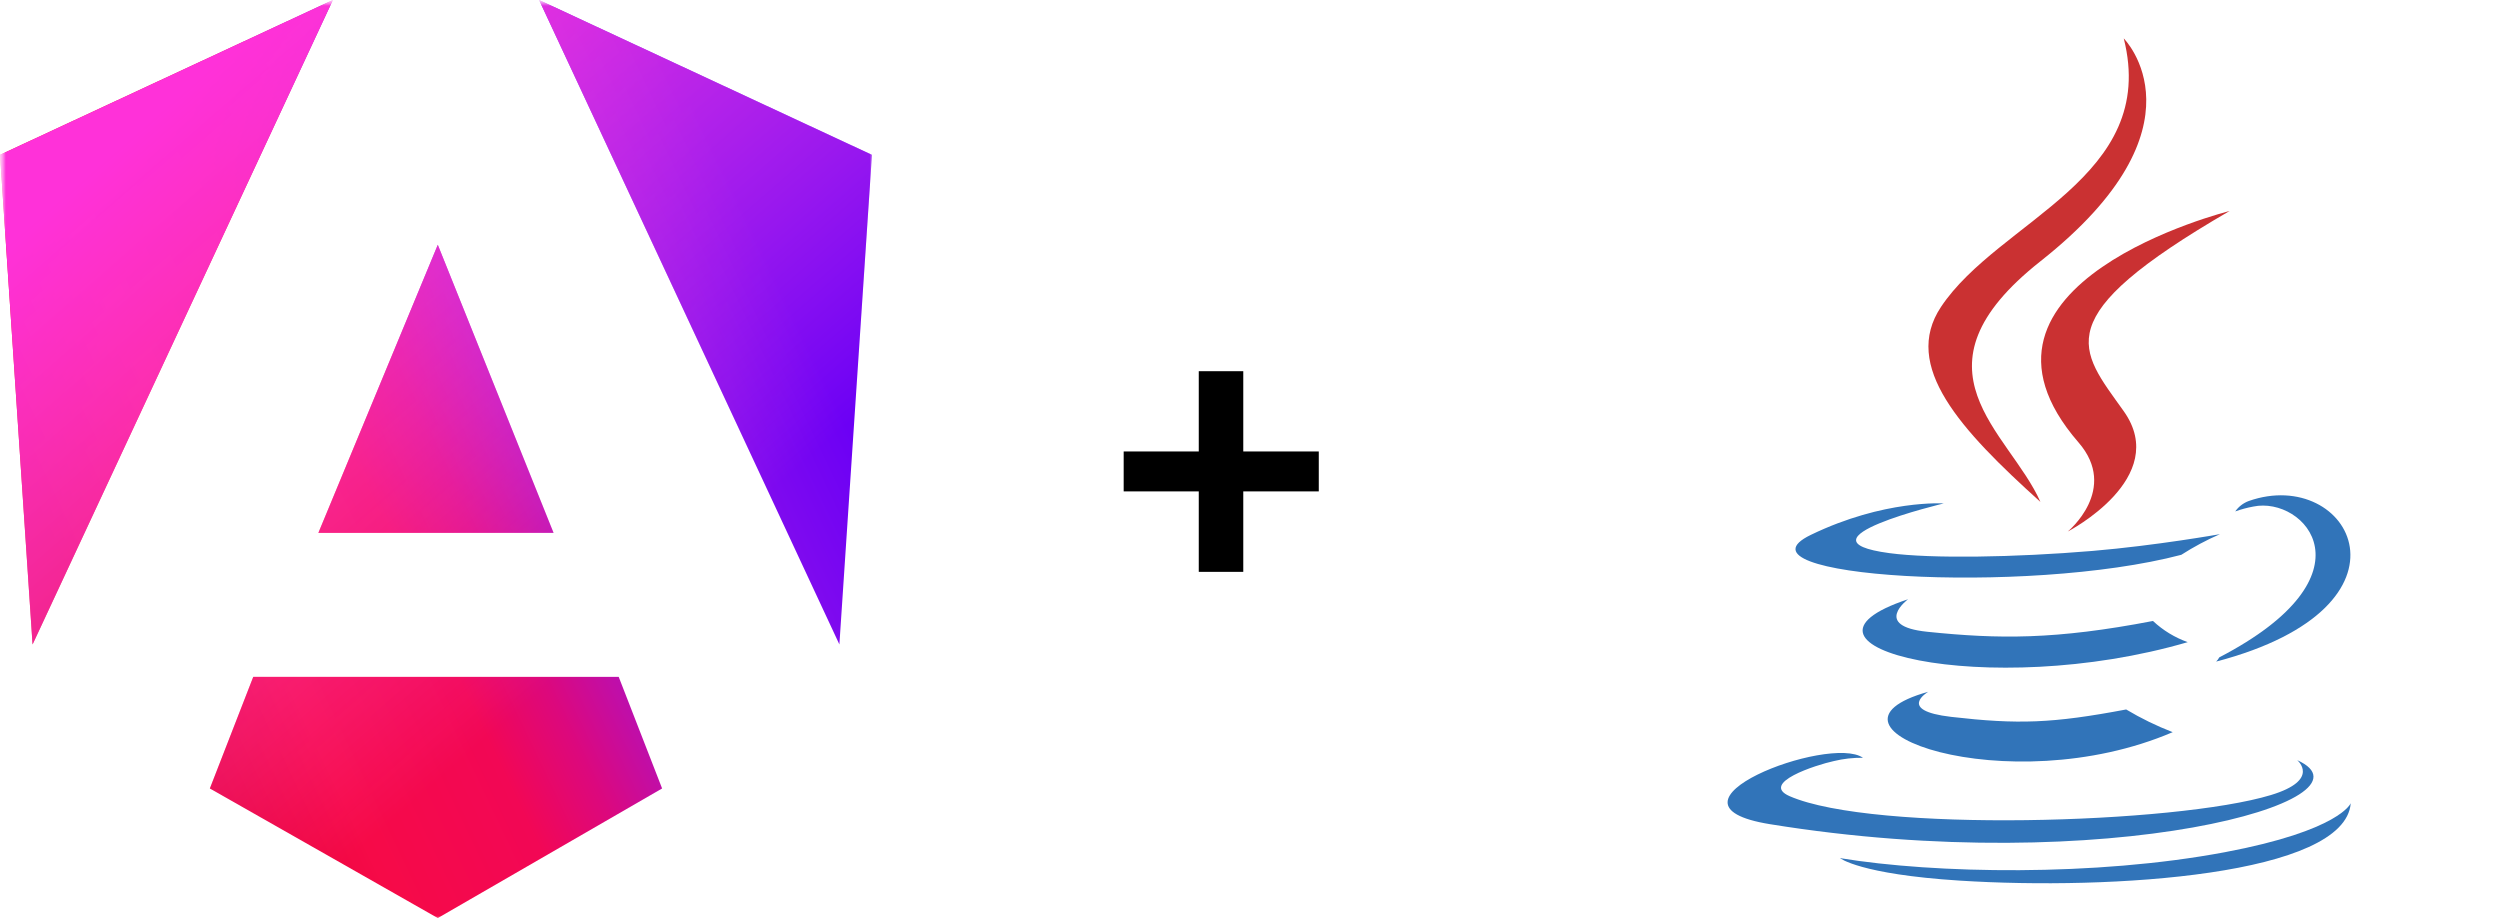 <?xml version="1.0" encoding="UTF-8"?>
<svg xmlns="http://www.w3.org/2000/svg" width="217" height="80" viewBox="0 0 217 80" fill="none">
  <g clip-path="url(#clip0_1461_6146)">
    <mask id="mask0_1461_6146" style="mask-type:luminance" maskUnits="userSpaceOnUse" x="0" y="0" width="76" height="80">
      <path d="M0 0H76V80H0V0Z" fill="white"></path>
    </mask>
    <g mask="url(#mask0_1461_6146)">
      <mask id="mask1_1461_6146" style="mask-type:luminance" maskUnits="userSpaceOnUse" x="0" y="0" width="76" height="80">
        <path d="M0 0H76V80H0V0Z" fill="white"></path>
      </mask>
      <g mask="url(#mask1_1461_6146)">
        <path d="M75.686 13.438L72.859 55.938L46.793 0L75.686 13.438ZM57.471 68.438L38 79.688L18.215 68.438L21.983 58.75H53.703L57.471 68.438ZM38 21.25L48.05 46.25H27.636L38 21.25ZM2.826 55.938L0 13.438L28.893 0L2.826 55.938Z" fill="url(#paint0_linear_1461_6146)"></path>
        <path d="M75.686 13.438L72.859 55.938L46.793 0L75.686 13.438ZM57.471 68.438L38 79.688L18.215 68.438L21.983 58.75H53.703L57.471 68.438ZM38 21.25L48.05 46.25H27.636L38 21.25ZM2.826 55.938L0 13.438L28.893 0L2.826 55.938Z" fill="url(#paint1_linear_1461_6146)"></path>
      </g>
    </g>
  </g>
  <path d="M114.47 42.653H107.916V49.637H104.053V42.653H97.535V39.187H104.053V32.22H107.916V39.187H114.47V42.653Z" fill="black"></path>
  <g clip-path="url(#clip1_1461_6146)">
    <path fill-rule="evenodd" clip-rule="evenodd" d="M167.375 60.044C167.375 60.044 164.575 61.671 169.368 62.225C175.18 62.891 178.149 62.792 184.551 61.582C185.839 62.352 187.19 63.011 188.59 63.552C174.237 69.701 156.1 63.196 167.375 60.044ZM165.621 52.014C165.621 52.014 162.478 54.341 167.282 54.837C173.492 55.48 178.393 55.532 186.878 53.9C187.746 54.714 188.773 55.339 189.894 55.738C172.534 60.814 153.201 56.137 165.621 52.014Z" fill="#3174B9"></path>
    <path fill-rule="evenodd" clip-rule="evenodd" d="M180.411 38.398C183.952 42.474 179.482 46.137 179.482 46.137C179.482 46.137 188.464 41.498 184.341 35.692C180.491 30.279 177.536 27.587 193.53 18.314C193.525 18.314 168.423 24.581 180.411 38.398Z" fill="#CA3132"></path>
    <path fill-rule="evenodd" clip-rule="evenodd" d="M199.397 65.981C199.397 65.981 201.469 67.689 197.112 69.011C188.829 71.52 162.624 72.278 155.345 69.11C152.732 67.971 157.633 66.394 159.177 66.061C160.004 65.86 160.853 65.764 161.704 65.775C158.796 63.725 142.897 69.8 153.633 71.539C182.899 76.29 206.985 69.406 199.397 65.981ZM168.722 43.697C168.722 43.697 155.396 46.863 164.003 48.012C167.638 48.5 174.88 48.387 181.634 47.82C187.15 47.353 192.689 46.366 192.689 46.366C191.526 46.873 190.404 47.473 189.336 48.158C175.803 51.718 149.655 50.062 157.184 46.425C163.548 43.348 168.722 43.699 168.722 43.699V43.697ZM192.633 57.06C206.39 49.912 200.03 43.041 195.588 43.969C195.054 44.067 194.528 44.209 194.017 44.392C194.308 43.977 194.719 43.661 195.195 43.486C203.98 40.401 210.734 52.595 192.362 57.426C192.47 57.318 192.561 57.194 192.633 57.06Z" fill="#3174B9"></path>
    <path fill-rule="evenodd" clip-rule="evenodd" d="M184.341 3.333C184.341 3.333 191.959 10.955 177.113 22.676C165.209 32.08 174.398 37.441 177.109 43.567C170.157 37.296 165.059 31.775 168.479 26.639C173.502 19.097 187.412 15.439 184.341 3.333Z" fill="#CA3132"></path>
    <path fill-rule="evenodd" clip-rule="evenodd" d="M170.077 76.436C183.28 77.281 203.561 75.97 204.044 69.72C204.044 69.72 203.12 72.088 193.129 73.969C181.859 76.089 167.951 75.845 159.711 74.485C159.707 74.48 161.4 75.878 170.077 76.436Z" fill="#3174B9"></path>
  </g>
  <defs>
    <linearGradient id="paint0_linear_1461_6146" x1="16.707" y1="72.469" x2="76.832" y2="43.738" gradientUnits="userSpaceOnUse">
      <stop stop-color="#E40035"></stop>
      <stop offset="0.2" stop-color="#F60A48"></stop>
      <stop offset="0.4" stop-color="#F20755"></stop>
      <stop offset="0.5" stop-color="#DC087D"></stop>
      <stop offset="0.7" stop-color="#9717E7"></stop>
      <stop offset="1" stop-color="#6C00F5"></stop>
    </linearGradient>
    <linearGradient id="paint1_linear_1461_6146" x1="13.975" y1="9.594" x2="53.168" y2="54.567" gradientUnits="userSpaceOnUse">
      <stop stop-color="#FF31D9"></stop>
      <stop offset="1" stop-color="#FF5BE1" stop-opacity="0"></stop>
    </linearGradient>
    <clipPath id="clip0_1461_6146">
      <rect width="76" height="80" fill="white"></rect>
    </clipPath>
    <clipPath id="clip1_1461_6146">
      <rect width="80" height="80" fill="white" transform="translate(137)"></rect>
    </clipPath>
  </defs>
</svg>

